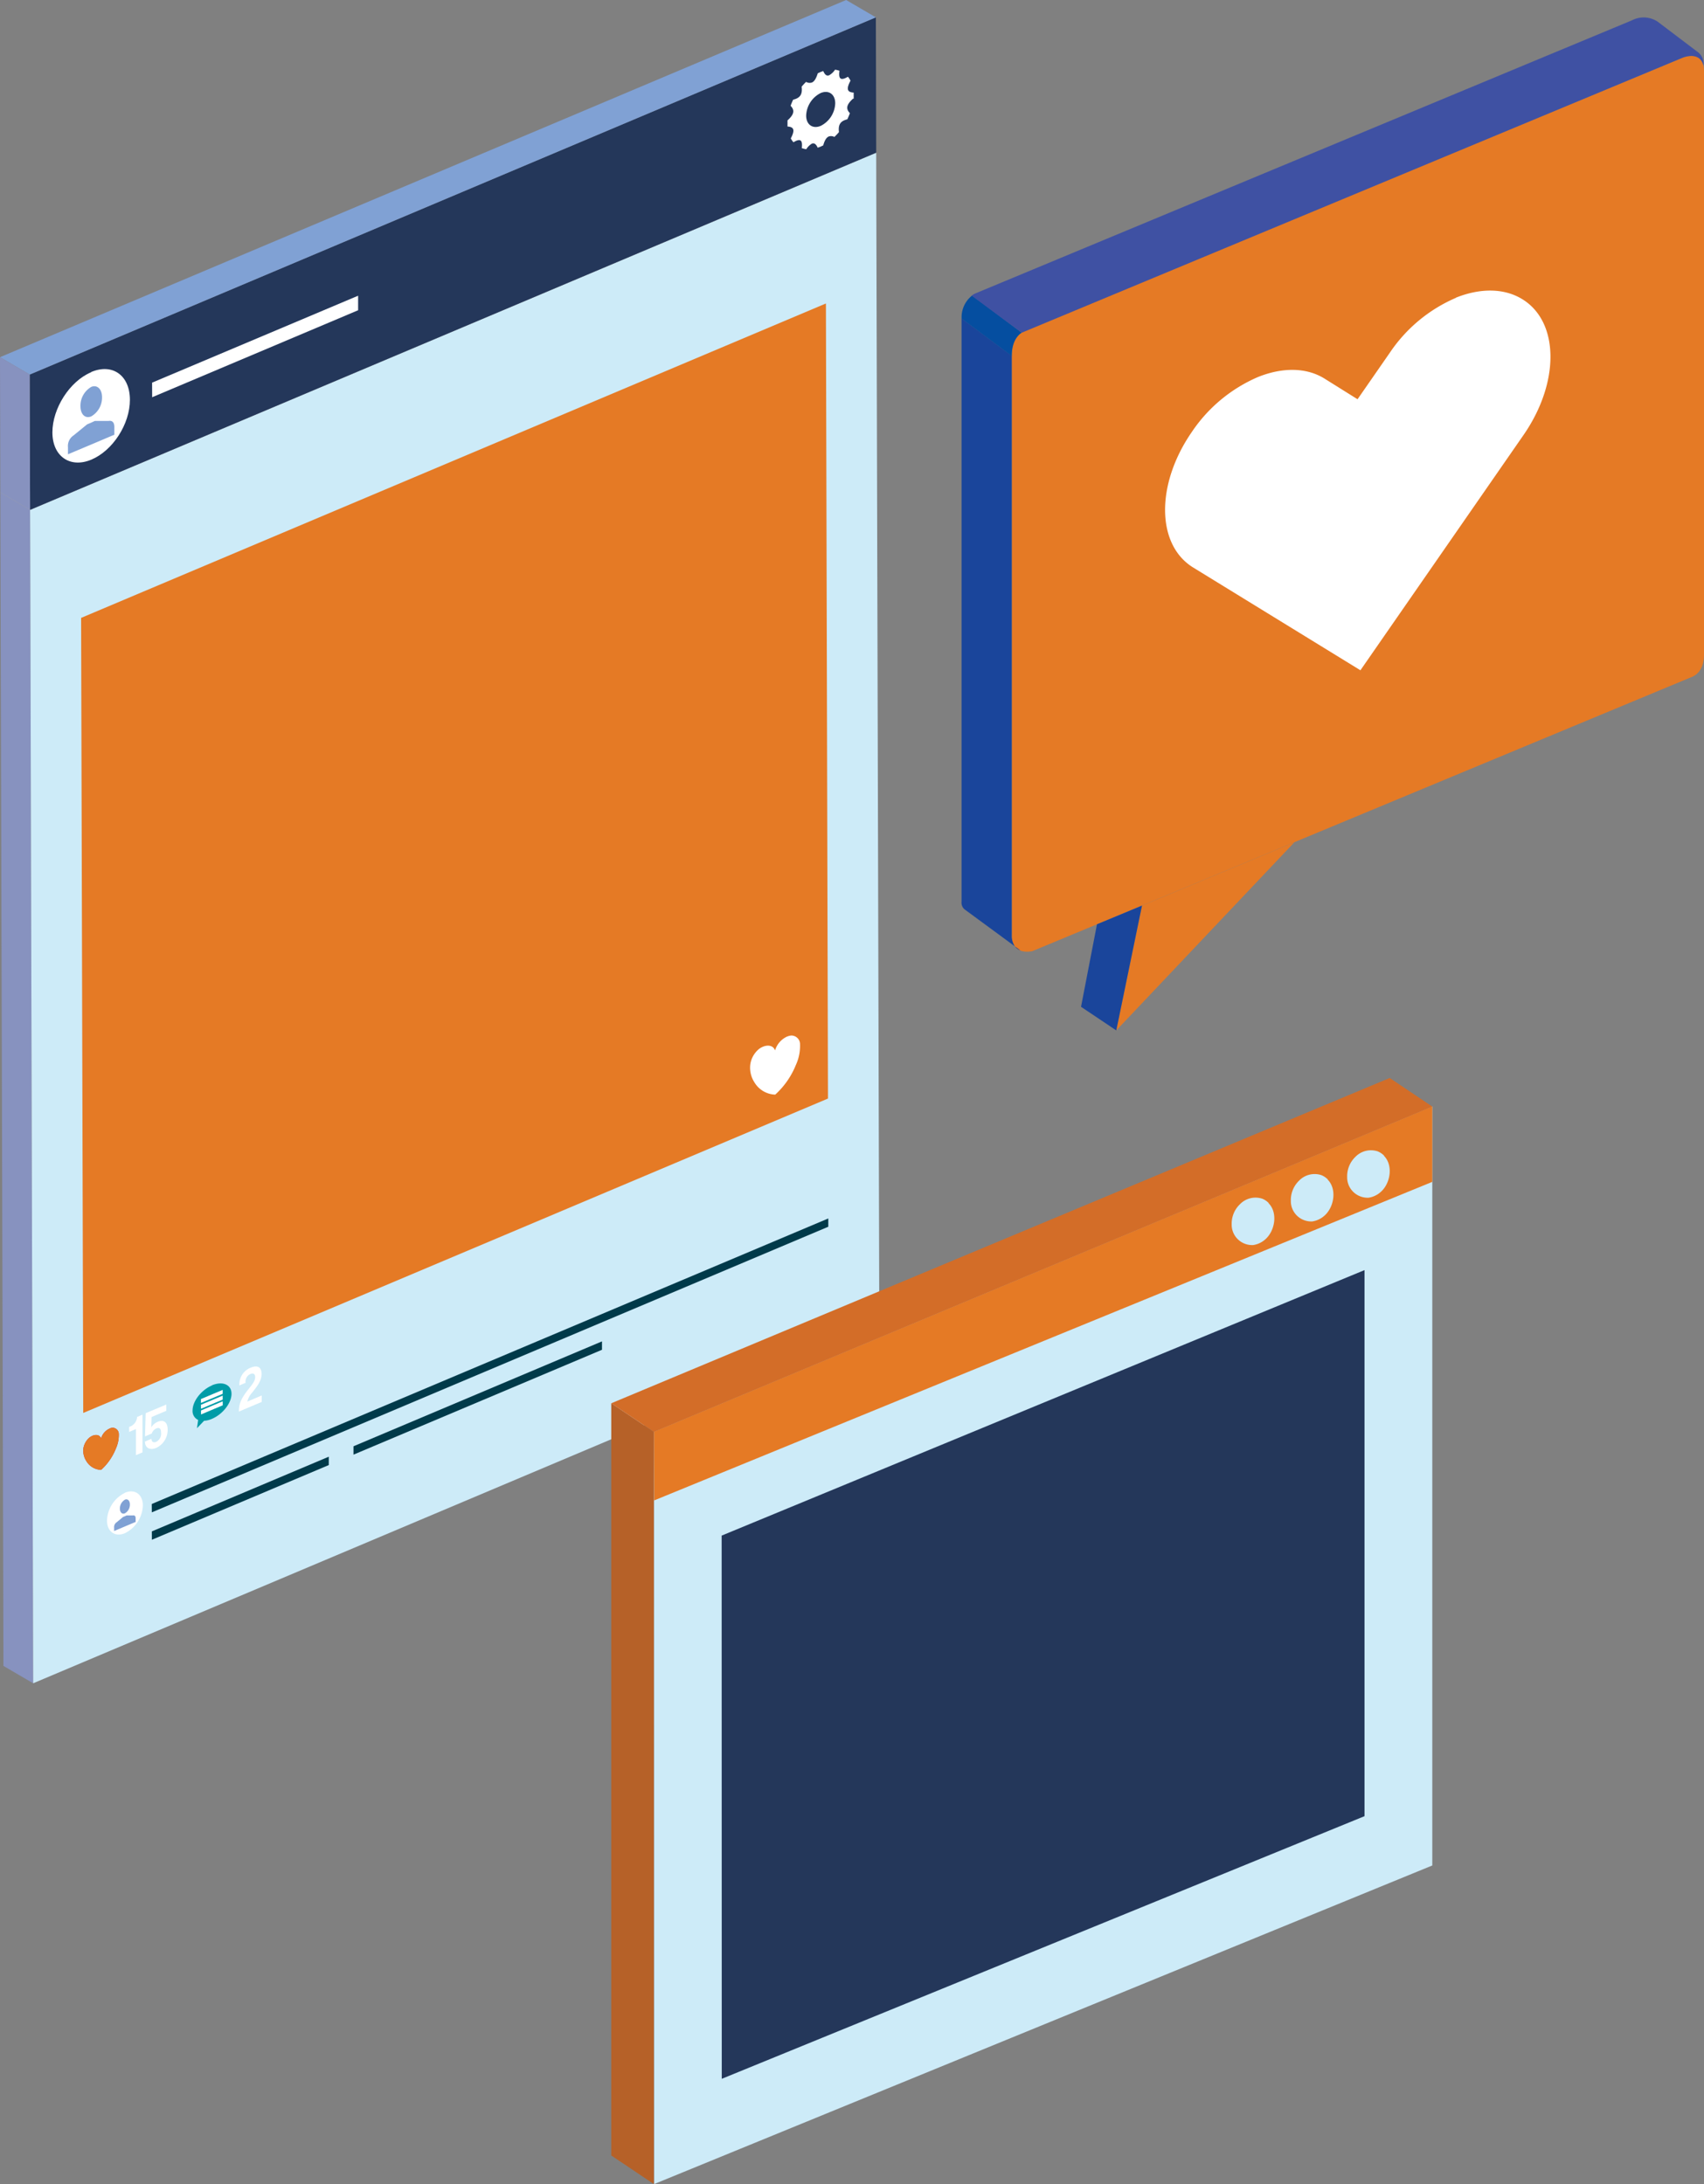 <svg width="78" height="100" fill="none" xmlns="http://www.w3.org/2000/svg"><rect width="100%" height="100%" fill="#808080" stroke="none"/><g clip-path="url(#clip0)"><path d="M1.38 24.413l-.004-1.069-1.36-.795.002 1.07.14 52.656 1.36.795-.137-52.657z" fill="#8792BF"/><path d="M40.11 8.058l-.002-1.066L1.376 23.344l.005 1.069.138 52.657L40.25 60.718l-.14-52.66z" fill="#CDEBF8"/><path d="M1.376 23.344l-1.36-.795L38.746 6.197l1.36.795L1.377 23.344z" fill="#B0B2B5"/><path d="M1.36 17.15L40.092.794l.016 6.197L1.376 23.344 1.36 17.15z" fill="#24375A"/><path d="M1.36 17.15L0 16.354 38.732 0l1.36.795L1.36 17.15z" fill="#80A1D4"/><path d="M1.376 23.344l-1.36-.795L0 16.355l1.36.794.016 6.195z" fill="#8792BF"/><path d="M4.175 17.033c.973-.412 1.769.15 1.772 1.27.002 1.119-.789 2.33-1.761 2.74-.973.412-1.787-.146-1.787-1.246 0-1.099.789-2.338 1.769-2.752" fill="#fff"/><path d="M4.339 19.274h.625c.015 0 .288-.078.27.318v.312l-1.061.45-1.062.446v-.322a.579.579 0 01.255-.541l.623-.508.174-.073.176-.082zm-.164-1.558c.268-.115.496.096.496.47a.994.994 0 01-.493.878c-.276.116-.493-.09-.495-.462a.996.996 0 01.492-.886" fill="#80A1D4"/><path d="M16.393 13.54v.665l-9.428 3.983-.003-.668 9.43-3.98zM39.048 4.516c-.3.272-.342.46-.145.666a3.096 3.096 0 01-.117.281.916.916 0 00-.128.041c-.22.091-.29.254-.255.546a2.871 2.871 0 01-.21.22.33.33 0 00-.255-.022c-.11.046-.191.178-.255.409l-.127.06-.126.046c-.076-.167-.158-.228-.268-.185a.763.763 0 00-.255.254c-.07-.01-.14-.028-.206-.05.038-.323-.034-.427-.256-.334-.043.02-.085.042-.125.066a.947.947 0 01-.122-.177c.196-.373.155-.526-.15-.544v-.281c.303-.272.341-.462.142-.668.033-.095.073-.189.117-.28a.907.907 0 00.133-.042c.22-.094.291-.254.255-.554.064-.076.131-.149.202-.218a.333.333 0 00.268.028c.11-.046.194-.183.268-.422l.125-.058.125-.046c.077.175.16.239.273.193.108-.062.2-.15.268-.254.069.01.136.027.202.048-.044.33.03.435.255.343.046-.02.09-.043.133-.068a.856.856 0 01.117.18c-.199.376-.158.53.146.546v.282l-.029-.006zm-1.48 1.247a1.202 1.202 0 00.664-1.033c0-.414-.299-.625-.666-.47a1.202 1.202 0 00-.664 1.033c0 .414.299.625.666.47z" fill="#fff"/><path d="M37.915 56.168v-.38L6.947 68.861l.003.383 30.965-13.077zm-10.359 5.631v-.383l-11.375 4.803v.383L27.556 61.8zm-12.506 5.28v-.383l-8.1 3.42.002.383 8.098-3.42z" fill="#003A4A"/><path d="M5.02 65.404c.044-.019.09-.03.138-.033a.287.287 0 01.28.287c.006.23-.04.458-.135.668-.147.37-.377.703-.673.972a.815.815 0 01-.677-.401.883.883 0 01-.14-.551.818.818 0 01.28-.523.585.585 0 01.139-.084c.165-.07.339-.043.395.12a.71.71 0 01.393-.452" fill="#C0233E"/><path d="M10.193 64.16l.003.183-.995.419v-.183l.992-.419zm0-.261v.182l-.992.42-.003-.184.995-.418zm0-.262v.18l-.995.42v-.181l.995-.419z" fill="#D3D4D6"/><path d="M11.462 62.627c.309-.132.51-.056.51.284 0 .254-.114.465-.441.863a.92.92 0 00-.21.399l.659-.28v.295l-1.044.442c0-.323.069-.569.46-1.054.219-.269.283-.383.283-.53 0-.148-.097-.186-.212-.138a.379.379 0 00-.225.404l-.285.122a.824.824 0 01.495-.805l.01-.002zm-5.745 5.72c.452-.19.82.068.822.58a1.472 1.472 0 01-.817 1.27c-.454.193-.822-.068-.824-.576a1.472 1.472 0 01.819-1.27" fill="#fff"/><path d="M5.796 69.385h.288s.133-.036.125.147v.15l-.492.208-.493.208v-.15a.268.268 0 01.12-.253l.289-.239.081-.033.082-.038zm-.08-.721c.126-.053.23.043.23.218a.46.46 0 01-.227.406c-.127.054-.23-.04-.23-.213a.46.46 0 01.228-.409" fill="#80A1D4"/><path d="M7.613 64.307v.287l-.674.285-.012.47a.624.624 0 01.303-.255c.256-.104.442.013.444.358a.906.906 0 01-.528.843c-.28.12-.51 0-.51-.292l.298-.127c0 .14.09.19.212.14a.413.413 0 00.227-.419c0-.18-.069-.254-.212-.198a.384.384 0 00-.214.236l-.309.132.03-1.064.945-.396zm-1.09.462v1.73l-.3.126V65.43l-.312.132v-.23a.51.51 0 00.365-.455l.247-.107z" fill="#fff"/><path d="M9.698 63.429c.495-.208.899-.033.899.388 0 .422-.401.937-.894 1.145a1.025 1.025 0 01-.362.09l-.324.34.053-.379a.446.446 0 01-.255-.437c0-.421.398-.936.894-1.145" fill="#009CA7"/><path d="M10.193 64.081V63.9l-.995.418.003.183.992-.419zm.003.262l-.003-.183-.992.419v.183l.995-.42zm-.003-.526v-.18l-.995.419v.18l.995-.419z" fill="#fff"/><path d="M5.02 65.404c.044-.019.09-.03.138-.033a.287.287 0 01.28.287c.006.23-.04.458-.135.668-.147.37-.377.703-.673.972a.815.815 0 01-.677-.401.883.883 0 01-.14-.551.819.819 0 01.28-.523.585.585 0 01.139-.084c.165-.07.339-.043.395.12a.71.71 0 01.393-.452v-.003zM3.713 28.29l34.093-14.395.094 36.403L3.81 64.693 3.713 28.29z" fill="#E57A25"/><path d="M36.034 47.46a.573.573 0 01.194-.048.402.402 0 01.366.25c.019.05.028.101.027.153.011.325-.053.647-.189.942a3.697 3.697 0 01-.946 1.361 1.15 1.15 0 01-.952-.561 1.238 1.238 0 01-.194-.782c.03-.285.17-.547.388-.734a.786.786 0 01.191-.114c.235-.099.48-.06.559.168a1.015 1.015 0 01.556-.638" fill="#fff"/><path d="M29.94 100l-.01-34.446 35.633-14.895v34.753L29.94 100z" fill="#CDEBF8"/><path d="M29.94 68.7l-.01-3.146 35.633-14.895v3.453L29.94 68.699z" fill="#E57A25"/><path d="M27.98 98.69l1.95 1.31V65.559l-1.95-1.31V98.69z" fill="#B66128"/><path d="M63.613 49.356l1.95 1.31L29.93 65.56l-1.95-1.31 35.633-14.893z" fill="#D36D28"/><path d="M58.07 55.092c.431.434.296 1.269-.16 1.66a1.067 1.067 0 01-.547.254.939.939 0 01-.914-.578.926.926 0 01-.069-.374 1.227 1.227 0 01.378-.917.99.99 0 011.021-.254.87.87 0 01.291.193v.016zm2.705-1.082c.432.437.296 1.27-.16 1.66a1.07 1.07 0 01-.547.254.936.936 0 01-.911-.576.922.922 0 01-.069-.373 1.23 1.23 0 01.376-.917.988.988 0 011.02-.254c.11.045.208.11.291.193v.013zm2.578-1.087c.429.435.296 1.27-.16 1.66a1.07 1.07 0 01-.547.255.939.939 0 01-.912-.579.925.925 0 01-.068-.373 1.23 1.23 0 01.375-.917.991.991 0 011.021-.254c.109.045.208.11.291.193" fill="#CDEBF8"/><path d="M33.038 95.179l-.005-24.87L62.46 58.153v25.002L33.038 95.18z" fill="#24375A"/><path d="M78 3.257v26.734c0 .86-.585 1.015-.585 1.015L47.246 43.553c-1.051.178-.931-.815-.931-.815v-26.49c0-.975.643-1.117.643-1.117l30.08-12.498s.962-.401.962.624" fill="#E57A25"/><path d="M44.153 41.636l2.552 1.876c-.373-.12-.393-.607-.393-.607V16.29l-2.297-1.711v26.705a.404.404 0 00.138.353" fill="#1A459B"/><path d="M46.771 15.233s-.462.236-.456 1.066l-2.297-1.711a1.263 1.263 0 01.482-1.059l2.271 1.704z" fill="#054EA0"/><path d="M44.477 13.54a.652.652 0 01.146-.095L74.703.93a1.156 1.156 0 011.174.061l1.814 1.374a.664.664 0 01.284.64s-.095-.648-.924-.374L46.77 15.233l-2.294-1.694z" fill="#3F51A3"/><path d="M52.274 41.463l-1.177 5.715 8.155-8.616-6.978 2.901z" fill="#E57A25"/><path d="M51.097 47.178l-1.613-1.081.73-3.778 2.06-.856-1.177 5.715z" fill="#1A459B"/><path d="M66.643 13.63c1.097-.439 2.197-.451 3.042.07 1.692 1.04 1.718 3.807.061 6.207l-7.473 10.782-7.656-4.705c-1.69-1.04-1.718-3.808-.061-6.207a6.954 6.954 0 013.024-2.513c1.097-.442 2.197-.455 3.042.066l1.519.95 1.485-2.141a6.953 6.953 0 013.02-2.503" fill="#fff"/></g><defs><clipPath id="clip0"><path fill="#fff" d="M0 0h78v100H0z"/></clipPath></defs></svg>